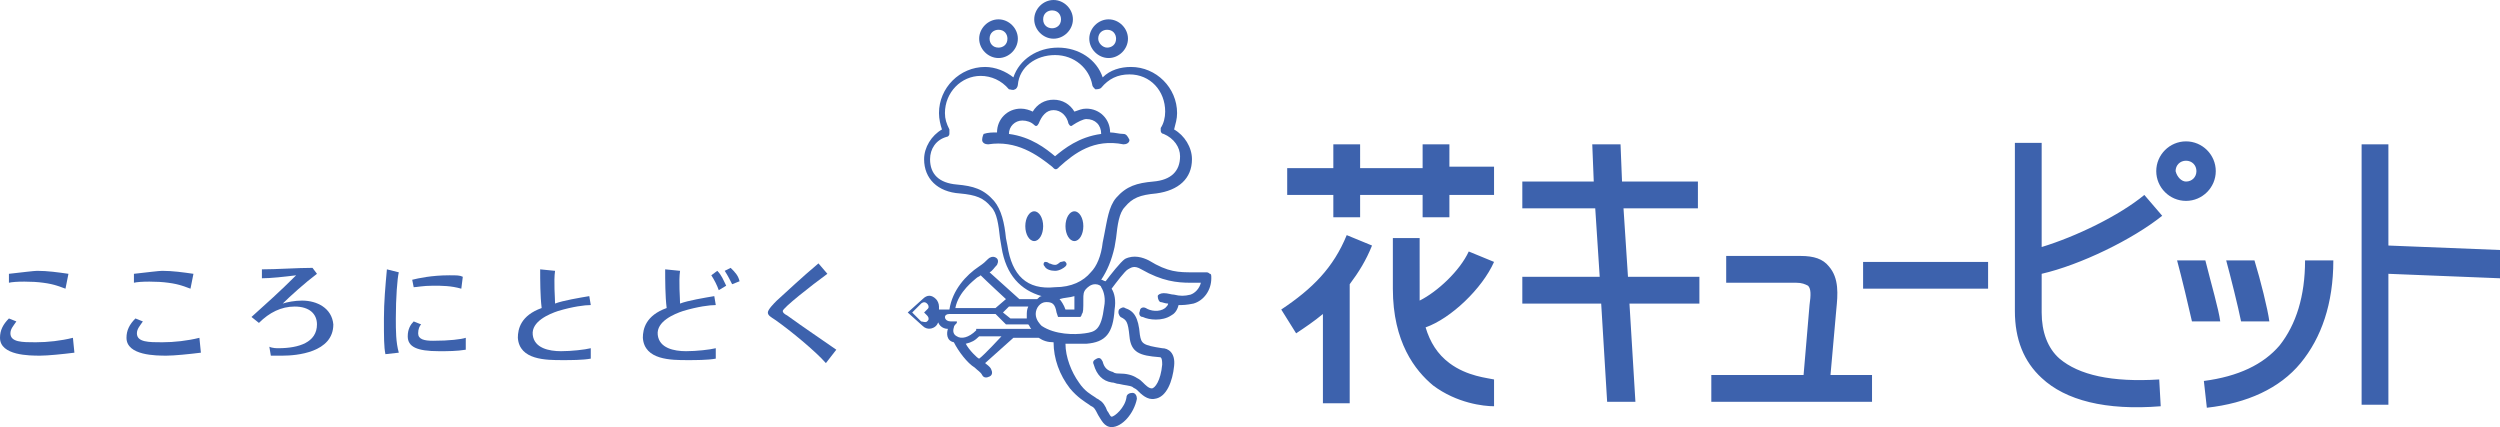 <?xml version="1.0" encoding="utf-8"?>
<!-- Generator: Adobe Illustrator 21.0.2, SVG Export Plug-In . SVG Version: 6.00 Build 0)  -->
<svg version="1.1" id="レイヤー_1" xmlns="http://www.w3.org/2000/svg" xmlns:xlink="http://www.w3.org/1999/xlink" x="0px"
	 y="0px" viewBox="0 0 168 28.7" style="enable-background:new 0 0 168 28.7;" xml:space="preserve">
<style type="text/css">
	.st0{fill:#3D62AD;}
</style>
<g>
	<g>
		<g>
			<g>
				<path class="st0" d="M87.1,22.4l-1-1.6c2.1-1.4,3.5-2.8,4.4-5l1.7,0.7c-0.4,1-0.9,1.8-1.5,2.6v8h-1.8v-6
					C88.3,21.6,87.7,22,87.1,22.4z M97.4,24.4c-0.8-0.6-1.3-1.4-1.6-2.4c1.7-0.6,3.8-2.6,4.6-4.4l-1.7-0.7c-0.6,1.3-2.1,2.7-3.3,3.3
					c0-0.2,0-0.5,0-0.7V16h-1.8v3.4c0,3.6,1.5,5.5,2.7,6.5c1.6,1.2,3.4,1.4,4.1,1.4v-1.8C100,25.4,98.6,25.3,97.4,24.4z M138.4,24.1
					c-0.8-0.7-1.2-1.8-1.2-3.1v-2.6c2.6-0.6,6.1-2.3,8.1-3.9l-1.2-1.4c-1.7,1.4-4.6,2.8-6.9,3.5V9.6h-1.8v11.3
					c0,1.9,0.6,3.4,1.8,4.5c1.6,1.5,4.3,2.2,8,1.9l-0.1-1.8C141.9,25.7,139.7,25.2,138.4,24.1z M114.2,12.2H109l-0.1-2.5H107
					l0.1,2.5h-4.8v1.8h4.9l0.3,4.6h-5.2v1.8h5.3l0.4,6.6h1.9l-0.4-6.6h4.7v-1.8h-4.8l-0.3-4.6h5V12.2z M125.2,17.6v1.8h8.4v-1.8
					H125.2z M123,25.3l0.4-4.5c0.1-1,0.2-2.1-0.5-2.9c-0.4-0.5-1-0.7-1.9-0.7h-5V19h4.7c0.4,0,0.6,0.1,0.8,0.2
					c0.2,0.2,0.2,0.6,0.1,1.3l-0.4,4.7h-6.2v1.8h10.8v-1.8H123z M100.4,11.2h-3V9.7h-1.8v1.6h-4.2V9.7h-1.8v1.6h-3.1v1.8h3.1v1.5
					h1.8v-1.5h4.2v1.5h1.8v-1.5h3V11.2z M146.9,9.5c1.1,0,2,0.9,2,2c0,1.1-0.9,2-2,2c-1.1,0-2-0.9-2-2
					C144.9,10.4,145.8,9.5,146.9,9.5z M146.9,12.2c0.4,0,0.7-0.3,0.7-0.7c0-0.4-0.3-0.7-0.7-0.7c-0.4,0-0.7,0.3-0.7,0.7
					C146.3,11.9,146.6,12.2,146.9,12.2z M168,16.8l-7.5-0.3V9.7h-1.8v17.5h1.8v-8.8l7.5,0.3V16.8z M154.9,17.5
					c0,2.4-0.6,4.3-1.7,5.7c-1.1,1.3-2.8,2.1-5.1,2.4l0.2,1.8c2.7-0.3,4.9-1.3,6.3-3c1.4-1.7,2.2-4,2.2-6.9H154.9z M149.2,21.6
					c-0.1-0.8-0.6-2.5-1-4.1h-1.9c0.3,1.1,0.8,3.2,1,4.1H149.2z M149.6,17.5c0.3,1.1,0.8,3.1,1,4.1h1.9c-0.1-0.8-0.6-2.8-1-4.1
					H149.6z"/>
			</g>
		</g>
	</g>
	<g>
		<g>
			<g>
				<path class="st0" d="M75.2,20.8c-0.1,0.2,0,0.4,0.1,0.5c0.4,0.2,0.5,0.3,0.6,1.3c0.1,1.1,0.7,1.3,2,1.4c0.1,0,0.2,0,0.2,0.5
					c-0.1,1.1-0.5,1.6-0.7,1.6c-0.2,0-0.4-0.2-0.6-0.4c-0.1-0.1-0.2-0.2-0.4-0.3c-0.3-0.2-0.7-0.3-1.2-0.3c-0.1,0-0.3,0-0.4-0.1
					c-0.4-0.1-0.6-0.3-0.7-0.7c-0.1-0.2-0.2-0.3-0.4-0.2c-0.2,0.1-0.3,0.2-0.2,0.4c0.2,0.7,0.6,1.1,1.2,1.2c0.2,0,0.3,0.1,0.5,0.1
					c0.4,0.1,0.7,0.1,0.9,0.2c0.1,0.1,0.2,0.1,0.3,0.2c0.3,0.3,0.7,0.7,1.2,0.6c0.8-0.1,1.2-1.2,1.3-2.2c0.1-0.9-0.4-1.2-0.8-1.2
					c-1.3-0.2-1.4-0.3-1.5-0.9c-0.1-1.2-0.4-1.6-1-1.8C75.5,20.6,75.3,20.7,75.2,20.8z"/>
			</g>
			<ellipse class="st0" cx="69.5" cy="15.2" rx="0.6" ry="1"/>
			<ellipse class="st0" cx="72.2" cy="15.2" rx="0.6" ry="1"/>
			<g>
				<path class="st0" d="M70.2,17.6c-0.1,0.1-0.1,0.2,0,0.3c0.1,0.2,0.4,0.3,0.7,0.3c0.3,0,0.6-0.2,0.7-0.3c0.1-0.1,0.1-0.2,0-0.3
					c-0.1-0.1-0.2,0-0.3,0c-0.1,0-0.2,0.2-0.4,0.2c-0.2,0-0.3-0.1-0.4-0.1C70.4,17.6,70.3,17.6,70.2,17.6z"/>
			</g>
			<g>
				<path class="st0" d="M69.5,1.3c0,0.7,0.6,1.3,1.3,1.3c0.7,0,1.3-0.6,1.3-1.3c0-0.7-0.6-1.3-1.3-1.3C70.1,0,69.5,0.6,69.5,1.3z
					 M70.1,1.3c0-0.4,0.3-0.6,0.6-0.6c0.4,0,0.6,0.3,0.6,0.6c0,0.4-0.3,0.6-0.6,0.6C70.4,1.9,70.1,1.7,70.1,1.3z"/>
			</g>
			<g>
				<path class="st0" d="M73.2,2.6c0,0.7,0.6,1.3,1.3,1.3c0.7,0,1.3-0.6,1.3-1.3c0-0.7-0.6-1.3-1.3-1.3C73.8,1.3,73.2,1.9,73.2,2.6z
					 M73.8,2.6c0-0.4,0.3-0.6,0.6-0.6c0.4,0,0.6,0.3,0.6,0.6c0,0.4-0.3,0.6-0.6,0.6C74.1,3.2,73.8,2.9,73.8,2.6z"/>
			</g>
			<g>
				<path class="st0" d="M65.8,2.6c0,0.7,0.6,1.3,1.3,1.3s1.3-0.6,1.3-1.3c0-0.7-0.6-1.3-1.3-1.3S65.8,1.9,65.8,2.6z M66.5,2.6
					c0-0.4,0.3-0.6,0.6-0.6c0.4,0,0.6,0.3,0.6,0.6c0,0.4-0.3,0.6-0.6,0.6C66.7,3.2,66.5,2.9,66.5,2.6z"/>
			</g>
			<g>
				<path class="st0" d="M75.5,9c-0.3,0-0.6-0.1-0.9-0.1c0-0.9-0.7-1.6-1.6-1.6c-0.3,0-0.5,0.1-0.8,0.2c-0.3-0.5-0.8-0.8-1.4-0.8
					c-0.6,0-1.1,0.3-1.4,0.8c-0.2-0.1-0.5-0.2-0.8-0.2c-0.9,0-1.6,0.7-1.6,1.6c-0.3,0-0.6,0-0.9,0.1C66.1,9,66,9.2,66,9.4
					c0,0.2,0.2,0.3,0.4,0.3c1.9-0.3,3.3,0.7,4.3,1.5c0,0,0,0,0.1,0.1c0.1,0.1,0.2,0.1,0.3,0c0,0,0.1-0.1,0.1-0.1
					c1-0.9,2.3-1.9,4.3-1.5c0.2,0,0.4-0.1,0.4-0.3C75.8,9.2,75.7,9,75.5,9z M74,9c-1.5,0.2-2.5,1-3.1,1.5C70.3,10,69.3,9.2,67.8,9
					l0,0c0-0.5,0.4-0.9,0.9-0.9c0.3,0,0.6,0.1,0.8,0.3c0.1,0.1,0.2,0.1,0.3-0.1c0.2-0.5,0.5-0.9,1-0.9c0.5,0,0.9,0.4,1,0.9
					c0.1,0.2,0.2,0.2,0.3,0.1C72.4,8.2,72.8,8,73,8C73.6,8,74,8.4,74,9L74,9z"/>
			</g>
		</g>
		<g>
			<path class="st0" d="M81.3,18.4c-0.1-0.1-0.2-0.1-0.2-0.1c0,0-0.4,0-0.7,0l-0.2,0c-1,0-1.7,0-3-0.8c-0.4-0.2-1-0.4-1.6-0.1
				c-0.3,0.2-1,1.1-1.3,1.5c-0.1,0-0.2-0.1-0.3-0.1c0.4-0.6,0.7-1.3,0.9-2.2l0.1-0.6c0.1-0.9,0.2-1.7,0.6-2.1c0.5-0.6,1-0.8,2.1-0.9
				c1.5-0.2,2.4-1,2.4-2.3c0-0.8-0.5-1.6-1.2-2c0.1-0.4,0.2-0.7,0.2-1.1c0-1.7-1.4-3.1-3.1-3.1c-0.7,0-1.4,0.2-1.9,0.7
				c-0.4-1.2-1.6-2-3-2c-1.4,0-2.6,0.8-3,2c-0.5-0.4-1.2-0.7-1.9-0.7c-1.7,0-3.1,1.4-3.1,3.1c0,0.4,0.1,0.8,0.2,1.1
				c-0.7,0.4-1.2,1.2-1.2,2c0,1.3,0.9,2.2,2.4,2.3c1.1,0.1,1.6,0.3,2.1,0.9c0.4,0.4,0.5,1.2,0.6,2.1l0.1,0.6
				c0.3,1.9,1.3,2.9,2.7,3.3c-0.1,0-0.2,0.1-0.3,0.2h-1.2l-2-1.8c0.2-0.1,0.3-0.3,0.5-0.5c0.1-0.2,0.1-0.4-0.1-0.5
				c-0.2-0.1-0.4,0-0.5,0.1c-0.2,0.2-0.3,0.3-0.6,0.5c-0.9,0.6-1.8,1.6-2,2.9h-0.7c0-0.1,0-0.1,0-0.2c0,0,0,0,0,0
				c0-0.2-0.1-0.4-0.2-0.5c-0.3-0.3-0.6-0.3-0.9,0c0,0-1,0.9-1,0.9l1,0.9c0.3,0.3,0.7,0.2,0.9,0c0.1-0.1,0.2-0.3,0.2-0.5
				c0,0,0-0.1,0-0.1H63c0,0,0,0.1,0,0.1c0,0.4,0.3,0.7,0.7,0.7c-0.1,0.3-0.1,0.8,0.4,0.9c0.3,0.6,0.9,1.4,1.4,1.7
				c0.2,0.2,0.4,0.3,0.5,0.5c0.1,0.2,0.3,0.2,0.5,0.1c0.2-0.1,0.2-0.3,0.1-0.5c-0.1-0.2-0.3-0.3-0.4-0.4l1.9-1.7c0,0,1.3,0,1.7,0
				c0.3,0.2,0.6,0.3,1,0.3c0,1.1,0.4,2.2,1.1,3.1c0.5,0.6,1,0.9,1.3,1.1c0.1,0.1,0.2,0.1,0.3,0.2c0.1,0.1,0.2,0.3,0.3,0.5
				c0.2,0.3,0.4,0.8,0.9,0.8c0.7,0,1.5-0.9,1.7-1.9c0-0.2-0.1-0.4-0.3-0.4c-0.2,0-0.4,0.1-0.4,0.3c-0.1,0.7-0.8,1.3-1,1.3
				c-0.1,0-0.2-0.3-0.3-0.4c-0.1-0.3-0.3-0.6-0.5-0.7c-0.1-0.1-0.2-0.1-0.3-0.2c-0.3-0.2-0.7-0.4-1.1-1c-0.5-0.7-0.9-1.7-0.9-2.6
				c0.4,0,0.7,0,1.4,0c1.3-0.1,1.8-0.7,1.9-2.3c0.1-0.6,0-1.1-0.2-1.4c0.3-0.4,0.9-1.2,1.1-1.3c0.2-0.1,0.4-0.3,0.9,0
				c1.4,0.8,2.4,0.9,3.3,0.9c0,0,0.5,0,0.7,0c-0.1,0.4-0.4,0.7-0.7,0.8c-0.4,0.1-0.7,0.1-1.1,0c-0.2,0-0.4-0.1-0.7-0.1
				c-0.2,0-0.4,0.1-0.4,0.2c0,0.2,0.1,0.4,0.2,0.4c0.1,0,0.3,0.1,0.5,0.1c0,0.1-0.1,0.2-0.2,0.3c-0.4,0.3-1,0.2-1.3,0
				c-0.2-0.1-0.4,0-0.4,0.2c-0.1,0.2,0,0.4,0.2,0.4c0.4,0.2,1.3,0.3,1.9-0.1c0.2-0.1,0.4-0.3,0.5-0.7c0.3,0,0.5,0,1-0.1
				c0.7-0.2,1.2-0.9,1.2-1.7C81.4,18.5,81.4,18.4,81.3,18.4z M62.3,21.2c0,0,0.1,0.1,0.1,0.2c0,0.1,0,0.1-0.1,0.2h0
				c-0.1,0.1-0.3,0-0.4,0c0,0-0.6-0.6-0.6-0.6l0.6-0.6c0,0,0.2-0.2,0.4,0c0,0,0.1,0.1,0.1,0.2c0,0.1,0,0.1-0.1,0.2
				c0,0-0.2,0.2-0.2,0.2L62.3,21.2z M69.1,20.6C69,20.8,69,21,69,21.2c0,0.1,0,0.1,0,0.2c-0.5,0-1.1,0-1.1,0L67.4,21l0.4-0.4
				C67.8,20.6,68.6,20.6,69.1,20.6z M65.6,18.7c0.1-0.1,0.2-0.1,0.3-0.2c0.4,0.4,1.7,1.6,1.7,1.6l-0.7,0.6l-2.7,0
				C64.4,19.6,65.5,18.8,65.6,18.7z M65.8,24.1c-0.1,0-0.7-0.6-0.9-1c0.4-0.1,0.6-0.2,0.9-0.5c0.1,0,1.5,0,1.5,0
				S66.1,23.9,65.8,24.1z M65.6,22.2L65.6,22.2c-0.5,0.5-1,0.6-1.3,0.4c-0.2-0.1-0.3-0.3-0.2-0.6c0-0.1,0.1-0.2,0.2-0.3
				c0,0,0-0.1,0-0.1c0,0-0.4,0-0.4,0c-0.2,0-0.4-0.1-0.4-0.3c0-0.1,0.1-0.2,0.3-0.2c0.1,0,3.1,0,3.1,0l0.7,0.7h1.5
				c0.1,0.1,0.1,0.2,0.2,0.3H65.6z M67.7,16.5l-0.1-0.5c-0.1-1-0.3-1.9-0.8-2.5c-0.7-0.8-1.4-1-2.5-1.1c-1.2-0.1-1.8-0.7-1.8-1.7
				c0-0.7,0.4-1.3,1.1-1.5c0.1,0,0.2-0.1,0.2-0.2c0-0.1,0-0.2,0-0.3c-0.2-0.4-0.3-0.7-0.3-1.1c0-1.4,1.1-2.5,2.4-2.5
				c0.7,0,1.4,0.3,1.9,0.9C67.9,6,68.1,6.1,68.2,6c0.1,0,0.2-0.2,0.2-0.3c0.1-1.2,1.2-2,2.5-2c1.3,0,2.3,0.9,2.5,2
				c0,0.1,0.1,0.2,0.2,0.3c0.1,0,0.3,0,0.4-0.1c0.5-0.6,1.1-0.9,1.9-0.9c1.4,0,2.4,1.1,2.4,2.5c0,0.4-0.1,0.8-0.3,1.1
				c0,0,0,0.1,0,0.1c0,0,0,0.1,0,0.1c0,0.1,0.1,0.2,0.2,0.2c0.7,0.3,1.1,0.9,1.1,1.5c0,1-0.6,1.6-1.8,1.7c-1.1,0.1-1.8,0.3-2.5,1.1
				c-0.5,0.6-0.6,1.5-0.8,2.5l-0.1,0.5c-0.1,0.9-0.4,1.6-0.8,2c-0.5,0.6-1.3,1-2.4,1C69,19.5,68,18.5,67.7,16.5z M72.2,19.9
				c0,0.1,0,0.2,0,0.3c0,0.2,0,0.4,0,0.6c-0.2,0-0.4,0-0.6,0c-0.1-0.3-0.3-0.6-0.4-0.7C71.5,20,71.9,20,72.2,19.9z M74.2,20.6
				c-0.2,1.6-0.6,1.7-1.3,1.8c-0.7,0.1-2,0.1-2.9-0.5c-0.1-0.1-0.4-0.4-0.4-0.8c0-0.4,0.3-0.8,0.7-0.8c0.4,0,0.6,0.1,0.7,0.7
				l0.1,0.3l1.5,0c0,0,0.1-0.1,0.1-0.2c0.1-0.1,0.1-0.3,0.1-1c0-0.3,0-0.5,0.2-0.7c0.1-0.1,0.3-0.3,0.6-0.3c0.2,0,0.4,0.1,0.4,0.2
				C74.2,19.6,74.3,20.1,74.2,20.6z"/>
		</g>
	</g>
	<g>
		<g>
			<path class="st0" d="M13.5,23.7c-0.8,0.1-1.8,0.2-2.3,0.2c-0.7,0-2.7,0-2.7-1.2c0-0.5,0.2-0.9,0.6-1.3l0.5,0.2
				c-0.2,0.3-0.4,0.5-0.4,0.8c0,0.6,0.8,0.6,1.7,0.6c0.8,0,1.7-0.1,2.5-0.3L13.5,23.7z M9,18.4c0.9-0.1,1.7-0.2,1.9-0.2
				c0.7,0,1.4,0.1,2.1,0.2l-0.2,1c-0.3-0.1-0.7-0.3-1.5-0.4c-0.7-0.1-1.9-0.1-2.3,0L9,18.4z"/>
			<path class="st0" d="M5,23.7c-0.8,0.1-1.8,0.2-2.3,0.2c-0.7,0-2.7,0-2.7-1.2c0-0.5,0.2-0.9,0.6-1.3l0.5,0.2
				c-0.2,0.3-0.4,0.5-0.4,0.8c0,0.6,0.8,0.6,1.7,0.6c0.8,0,1.7-0.1,2.5-0.3L5,23.7z M0.6,18.4c0.9-0.1,1.7-0.2,1.9-0.2
				c0.7,0,1.4,0.1,2.1,0.2l-0.2,1c-0.3-0.1-0.7-0.3-1.5-0.4c-0.7-0.1-1.9-0.1-2.3,0L0.6,18.4z"/>
			<path class="st0" d="M20.3,20.2c-0.5,0-1,0.1-1.3,0.2h0c0.5-0.5,1.5-1.4,2.3-2L21,18c-1,0-2.4,0.1-3.4,0.1l0,0.6
				c0.6,0,1.5-0.1,2.3-0.2c-1.1,1.1-2,1.9-3,2.8l0.5,0.4c0.7-0.7,1.5-1.1,2.4-1.1c1,0,1.5,0.5,1.5,1.2c0,1.2-1.2,1.6-2.6,1.6
				c-0.1,0-0.4,0-0.6-0.1l0.1,0.6c0.2,0,0.4,0,0.8,0c0.9,0,3.4-0.2,3.4-2.1C22.3,20.7,21.3,20.2,20.3,20.2z"/>
			<path class="st0" d="M26.8,18.3c-0.1,0.4-0.2,1.7-0.2,3.1c0,0.8,0,1.6,0.2,2.3l-0.9,0.1c-0.1-0.5-0.1-1.1-0.1-2.4
				c0-1.1,0.1-2.2,0.2-3.3L26.8,18.3z M31.3,23.5c-0.6,0.1-1.2,0.1-1.8,0.1c-1.5,0-2.1-0.3-2.1-1c0-0.5,0.2-0.8,0.4-1l0.5,0.2
				c-0.1,0.1-0.2,0.3-0.2,0.6c0,0.4,0.4,0.5,1,0.5c1.1,0,1.9-0.1,2.2-0.2L31.3,23.5z M31,19.4c-0.7-0.2-1.3-0.2-1.9-0.2
				c-0.7,0-1.1,0.1-1.3,0.1l-0.1-0.5c0.4-0.1,1.3-0.3,2.5-0.3c0.5,0,0.7,0,0.9,0.1L31,19.4z"/>
			<path class="st0" d="M48.2,18.2c0.3,0.3,0.4,0.6,0.6,1l-0.5,0.3c-0.1-0.3-0.3-0.7-0.5-1L48.2,18.2z M49.2,19.1
				c-0.1-0.2-0.3-0.6-0.5-0.9l0.4-0.2c0.3,0.3,0.5,0.5,0.6,0.9L49.2,19.1z"/>
			<path class="st0" d="M39.7,20.5c-0.4,0-1.2,0.1-2.2,0.4c-0.6,0.2-1.8,0.7-1.7,1.6c0.1,0.9,1.1,1.1,1.9,1.1c0.7,0,1.6-0.1,2-0.2
				l0,0.7c-0.5,0.1-1.4,0.1-1.9,0.1c-1.1,0-2.9,0-3-1.5c0-0.6,0.2-1.5,1.6-2c-0.1-0.8-0.1-1.9-0.1-2.6l1,0.1c-0.1,0.7,0,1.8,0,2.2
				c0.5-0.2,1.7-0.4,2.3-0.5L39.7,20.5z"/>
			<path class="st0" d="M48.1,20.5c-0.4,0-1.2,0.1-2.2,0.4c-0.6,0.2-1.8,0.7-1.7,1.6c0.1,0.9,1.1,1.1,1.9,1.1c0.7,0,1.6-0.1,2-0.2
				l0,0.7c-0.5,0.1-1.4,0.1-1.9,0.1c-1.1,0-2.9,0-3-1.5c0-0.6,0.2-1.5,1.6-2c-0.1-0.8-0.1-1.9-0.1-2.6l1,0.1c-0.1,0.7,0,1.8,0,2.2
				c0.5-0.2,1.7-0.4,2.3-0.5L48.1,20.5z"/>
			<path class="st0" d="M55.6,18.4c-1.1,0.8-3,2.3-3,2.5c0,0.1,0.1,0.2,0.3,0.3c1.1,0.8,2.3,1.6,3.3,2.3l-0.7,0.9
				c-0.7-0.8-2.4-2.2-3.4-2.9c-0.3-0.2-0.5-0.3-0.5-0.5c0-0.2,0.4-0.6,0.6-0.8c1-0.9,1.5-1.4,2.8-2.5L55.6,18.4z"/>
		</g>
	</g>
</g>
</svg>
